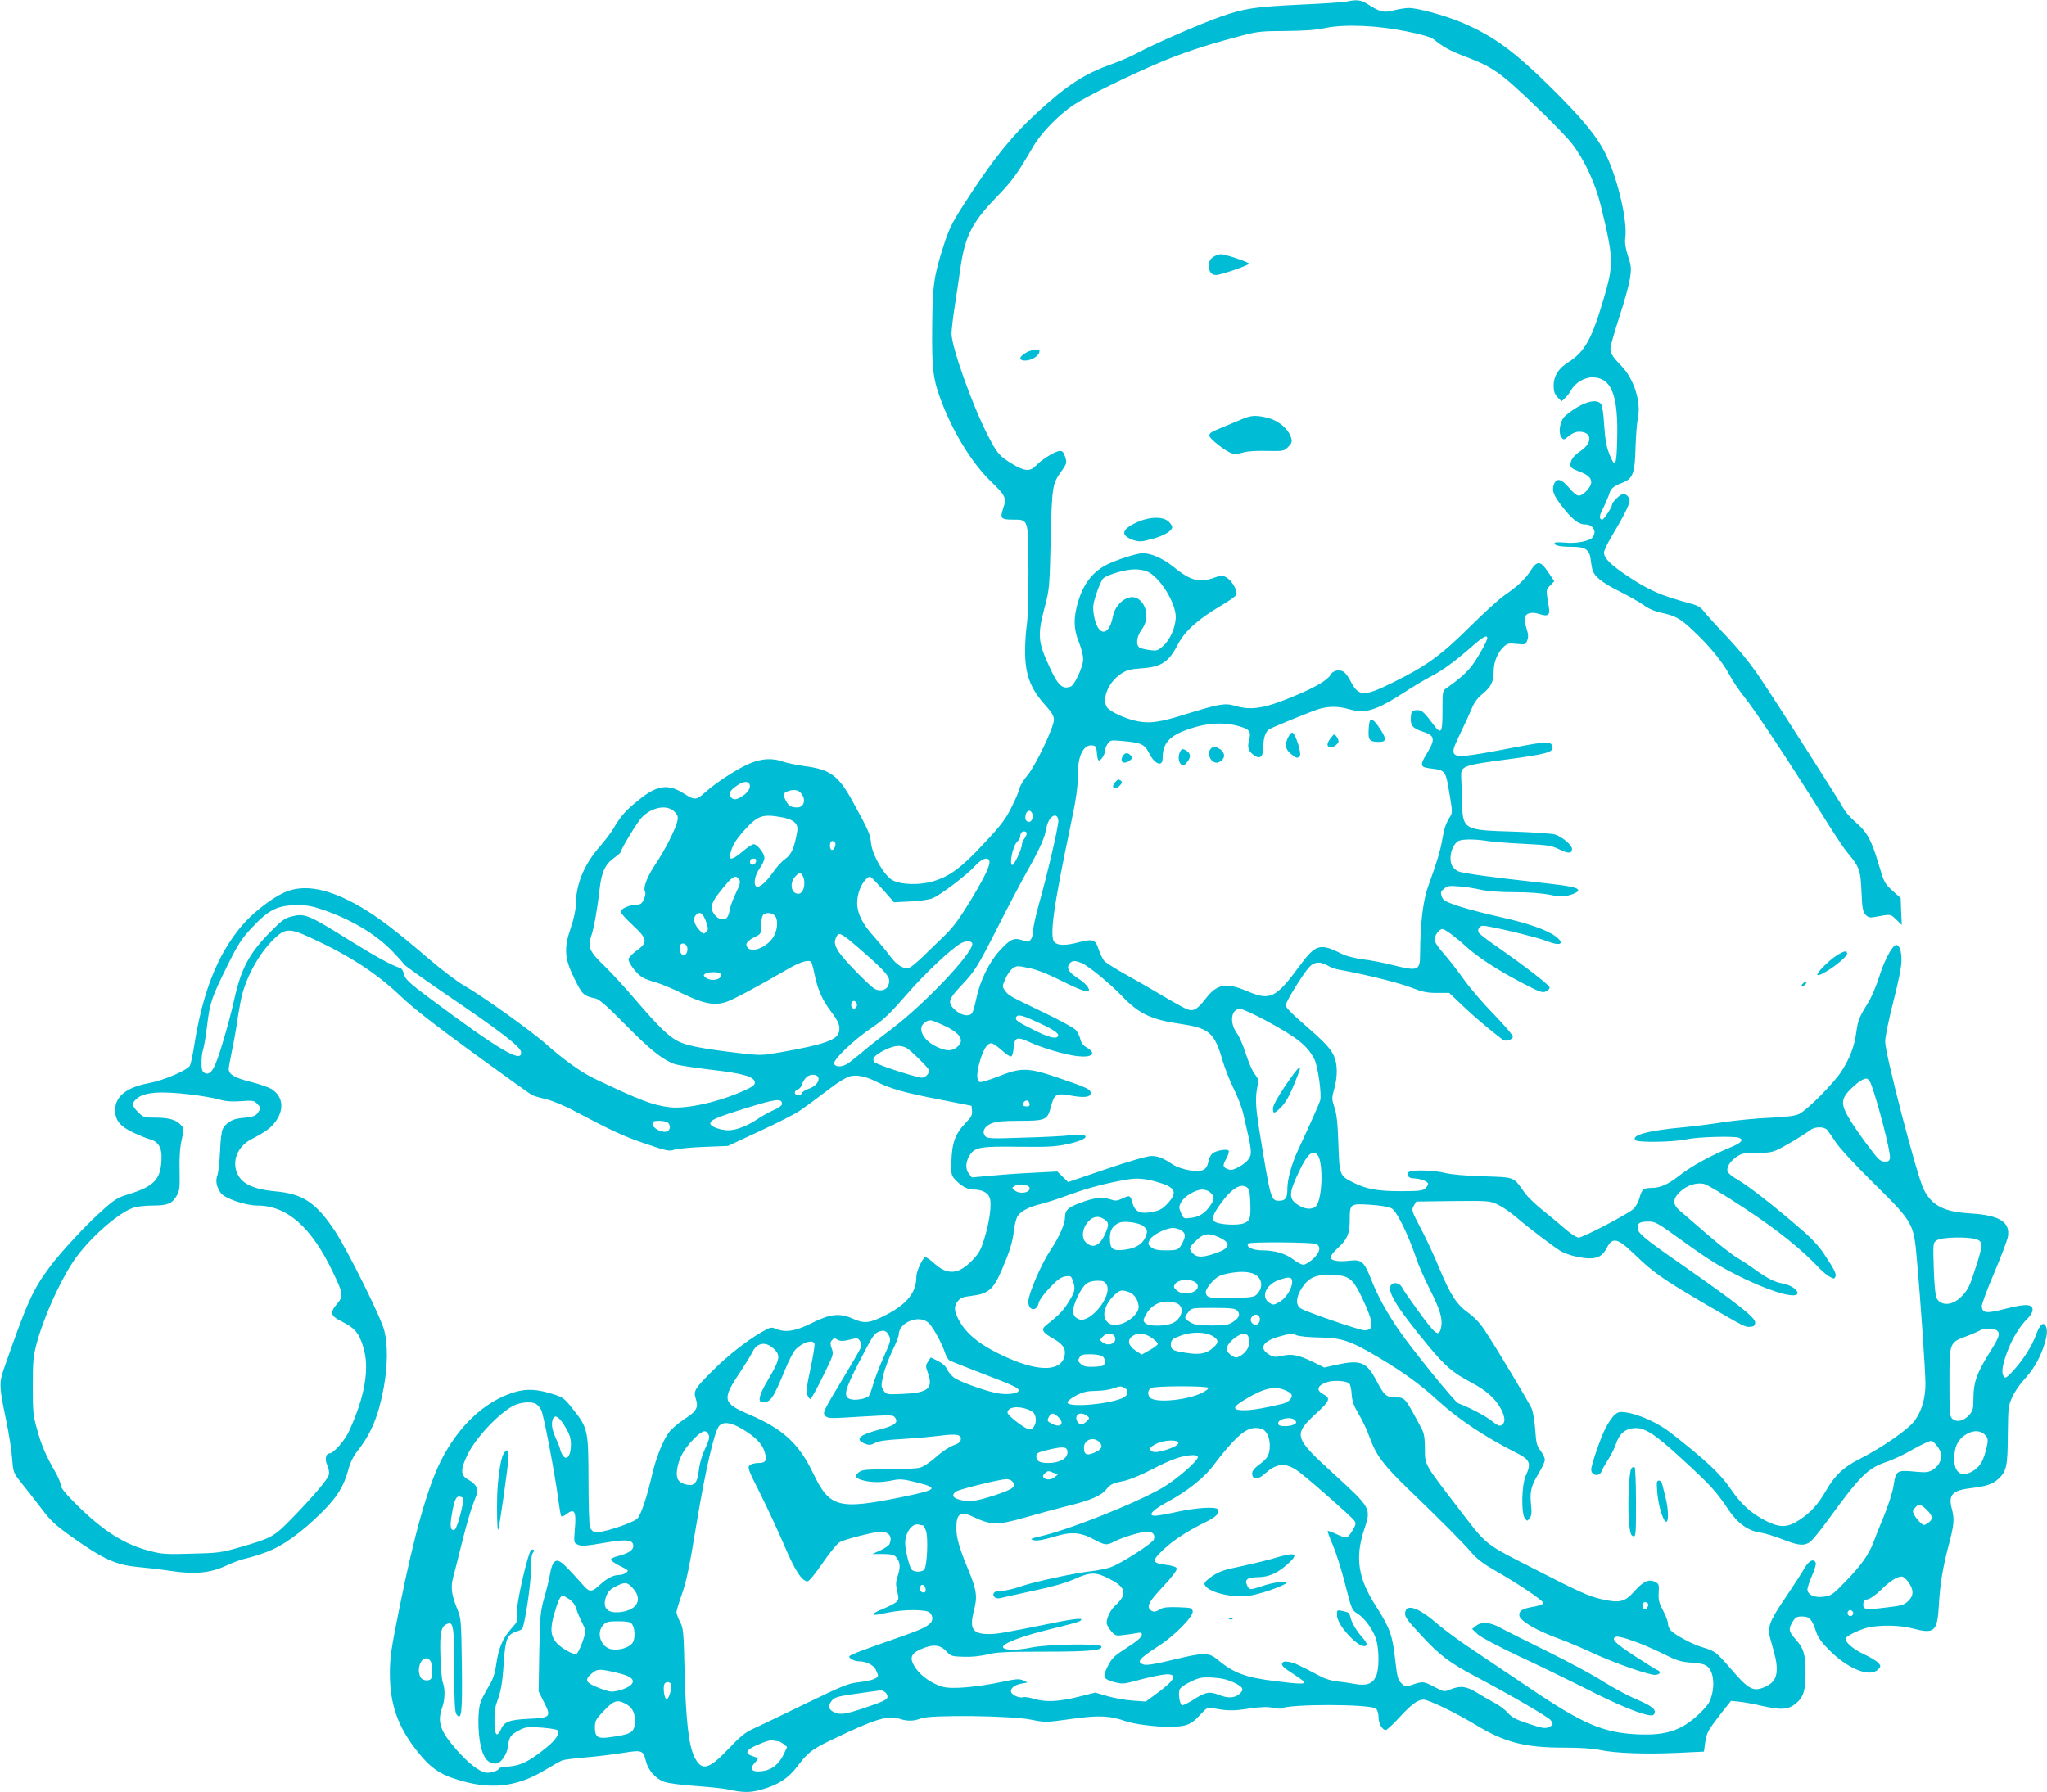 <?xml version="1.0" standalone="no"?>
<!DOCTYPE svg PUBLIC "-//W3C//DTD SVG 20010904//EN"
 "http://www.w3.org/TR/2001/REC-SVG-20010904/DTD/svg10.dtd">
<svg version="1.0" xmlns="http://www.w3.org/2000/svg"
 width="1280pt" height="1121pt" viewBox="0 0 1280 1121"
 preserveAspectRatio="xMidYMid meet">
<g transform="translate(0,1121) scale(0.1,-0.1)"
fill="#00bcd4" stroke="none">
<path d="M8420 11200 c-19 -4 -150 -13 -290 -19 -285 -14 -349 -23 -499 -76
-126 -44 -419 -172 -516 -225 -38 -21 -110 -52 -160 -70 -172 -60 -287 -135
-473 -307 -163 -151 -285 -305 -458 -576 -71 -111 -91 -151 -124 -255 -61
-189 -69 -249 -71 -513 -2 -251 5 -314 48 -433 74 -206 195 -406 318 -526 93
-89 100 -105 79 -166 -22 -66 -16 -74 60 -74 98 0 96 8 97 -316 1 -149 -4
-300 -10 -339 -6 -38 -11 -113 -11 -166 0 -150 33 -237 131 -345 37 -41 49
-62 49 -86 0 -47 -115 -288 -166 -348 -23 -27 -46 -64 -49 -82 -4 -18 -27 -72
-51 -119 -35 -71 -66 -112 -170 -223 -142 -153 -214 -206 -316 -237 -88 -27
-206 -23 -259 7 -52 31 -124 156 -132 229 -6 60 -14 77 -111 255 -92 170 -143
208 -308 229 -48 7 -107 19 -130 27 -64 24 -133 21 -205 -9 -76 -31 -210 -117
-282 -181 -58 -52 -67 -52 -133 -10 -100 64 -168 55 -285 -40 -81 -65 -110
-98 -156 -176 -14 -25 -53 -76 -85 -113 -101 -115 -151 -238 -152 -371 0 -28
-13 -87 -31 -139 -44 -129 -40 -192 24 -320 48 -98 57 -106 132 -122 21 -4 75
-51 185 -163 154 -157 233 -220 309 -247 21 -7 122 -23 225 -35 202 -23 276
-44 276 -81 0 -15 -16 -27 -65 -49 -162 -73 -361 -117 -467 -105 -107 13 -186
43 -475 181 -80 39 -190 117 -303 218 -90 79 -397 299 -503 359 -42 23 -145
101 -229 173 -203 174 -308 254 -418 319 -202 119 -361 149 -485 92 -83 -39
-197 -128 -264 -208 -152 -180 -244 -415 -297 -751 -9 -57 -21 -111 -26 -122
-15 -29 -164 -93 -257 -110 -141 -27 -211 -83 -211 -169 0 -64 31 -102 113
-140 40 -19 85 -37 100 -41 52 -12 77 -48 77 -108 0 -141 -41 -187 -209 -238
-63 -19 -86 -33 -151 -91 -104 -91 -267 -266 -340 -364 -107 -144 -143 -226
-287 -640 -29 -84 -28 -113 16 -320 17 -82 34 -190 37 -238 7 -87 8 -89 58
-152 28 -34 83 -105 122 -156 60 -80 88 -106 190 -179 195 -139 279 -178 414
-190 47 -4 141 -15 209 -25 150 -23 247 -13 350 35 36 17 85 35 110 41 26 5
85 23 132 40 103 37 221 121 350 249 97 96 139 164 166 265 14 51 32 87 62
125 82 104 130 221 161 394 24 134 26 265 3 354 -20 81 -228 500 -308 622
-119 179 -202 234 -374 249 -126 11 -202 44 -232 101 -43 80 -8 177 81 224 97
50 130 76 161 123 48 76 34 150 -35 193 -19 11 -79 32 -133 45 -96 24 -133 46
-133 80 0 7 9 57 20 111 12 55 28 146 36 204 9 58 22 130 31 160 37 130 117
265 207 348 61 56 93 56 217 -2 245 -113 411 -221 562 -364 78 -75 216 -182
457 -358 190 -138 354 -256 366 -262 11 -6 51 -18 88 -26 39 -10 114 -40 175
-73 238 -126 313 -161 450 -207 133 -45 146 -48 179 -36 21 6 104 14 185 17
l149 6 197 92 c109 50 220 107 247 125 52 36 70 49 200 147 44 34 97 66 117
71 43 12 99 1 165 -32 90 -45 173 -69 385 -110 l212 -42 3 -31 c3 -26 -5 -40
-38 -74 -68 -71 -88 -126 -91 -252 -2 -73 0 -80 27 -108 37 -39 75 -59 112
-59 52 0 90 -19 101 -52 14 -39 -2 -155 -36 -261 -20 -66 -33 -88 -76 -132
-85 -87 -154 -91 -237 -15 -24 22 -49 39 -54 37 -18 -5 -56 -89 -56 -122 0
-98 -58 -171 -190 -239 -101 -52 -135 -56 -206 -24 -83 37 -143 31 -256 -26
-104 -52 -165 -62 -226 -37 -29 12 -35 11 -87 -19 -93 -53 -214 -148 -305
-239 -115 -114 -125 -130 -110 -176 19 -58 7 -81 -70 -130 -38 -25 -83 -63
-99 -86 -37 -50 -83 -168 -105 -269 -29 -126 -66 -239 -89 -266 -26 -29 -231
-96 -267 -87 -12 3 -26 17 -31 30 -5 13 -9 147 -9 296 -1 315 -3 325 -100 447
-50 64 -60 71 -120 90 -103 33 -167 36 -246 12 -183 -56 -347 -210 -457 -428
-83 -165 -167 -461 -258 -914 -55 -271 -61 -318 -61 -420 1 -191 50 -331 172
-484 75 -95 134 -139 230 -170 218 -73 388 -56 570 55 47 28 94 55 106 59 11
5 79 13 149 19 71 6 175 19 231 28 119 19 126 17 143 -52 14 -57 61 -110 114
-129 23 -9 110 -20 195 -26 84 -6 174 -15 200 -21 102 -22 145 -22 222 1 100
29 161 70 217 144 64 85 91 106 212 164 274 132 353 156 427 132 48 -16 89
-15 134 3 56 23 565 17 686 -8 91 -18 92 -18 251 4 170 24 242 22 342 -14 52
-18 184 -35 271 -35 106 1 136 12 191 71 46 50 49 52 86 45 90 -17 124 -17
223 -2 76 11 117 12 148 5 24 -5 47 -7 51 -5 49 30 566 29 596 -1 8 -8 15 -31
15 -51 0 -40 23 -82 45 -82 7 0 43 33 80 73 79 86 120 117 156 117 31 0 208
-85 329 -159 178 -108 306 -141 543 -141 105 0 187 -5 232 -15 97 -20 278 -27
480 -18 l170 8 7 53 c10 66 16 77 96 181 l66 83 51 -5 c29 -3 97 -15 151 -28
115 -25 157 -22 205 18 47 40 59 79 59 193 0 115 -12 152 -65 211 -40 45 -43
61 -15 107 17 27 25 32 59 32 46 0 62 -17 87 -95 13 -38 34 -67 88 -121 118
-116 253 -167 301 -114 17 19 17 21 -1 41 -10 11 -50 35 -89 53 -63 29 -115
73 -115 97 0 15 84 56 140 70 75 17 202 15 276 -5 141 -37 158 -23 168 145 7
131 24 234 61 374 35 132 37 163 20 228 -24 90 3 117 130 131 83 10 125 24
159 55 53 48 60 79 61 276 2 172 3 184 28 238 14 31 46 78 70 104 58 63 94
122 123 202 25 69 30 116 15 140 -16 25 -37 4 -59 -56 -26 -72 -83 -161 -145
-228 -38 -41 -48 -47 -57 -35 -16 25 -11 66 19 149 31 86 81 168 130 215 17
17 31 40 31 53 0 38 -41 40 -168 8 -121 -31 -144 -29 -150 13 -2 12 33 106 77
209 44 104 83 207 87 230 14 91 -55 133 -236 144 -165 10 -239 48 -291 150
-42 84 -241 846 -241 925 0 28 23 140 51 249 33 129 51 218 51 257 0 62 -12
98 -33 98 -23 -1 -74 -95 -105 -195 -17 -55 -47 -127 -67 -160 -60 -98 -67
-115 -77 -188 -12 -91 -41 -166 -93 -247 -49 -76 -214 -242 -265 -267 -26 -12
-75 -19 -185 -24 -82 -3 -211 -16 -285 -27 -74 -12 -187 -26 -250 -32 -222
-20 -334 -50 -303 -81 16 -16 240 -12 318 5 69 16 297 22 329 10 32 -12 15
-32 -51 -59 -123 -51 -244 -117 -316 -173 -80 -62 -122 -81 -183 -82 -48 0
-58 -9 -73 -65 -6 -23 -23 -53 -38 -67 -37 -33 -314 -178 -342 -178 -13 0 -49
24 -84 54 -34 30 -98 83 -142 118 -43 35 -94 83 -111 108 -74 103 -57 96 -259
103 -111 3 -203 12 -240 21 -66 17 -202 21 -224 7 -22 -14 -5 -41 27 -41 40 0
92 -19 92 -34 0 -7 -8 -20 -18 -29 -15 -14 -42 -17 -153 -17 -145 0 -216 13
-297 54 -86 43 -86 45 -93 240 -4 128 -10 185 -24 228 -18 55 -18 60 -2 118
22 78 21 155 -2 206 -22 48 -60 88 -198 208 -68 58 -103 95 -103 109 0 22 107
195 148 240 31 32 67 35 114 8 18 -11 51 -23 73 -26 147 -26 368 -80 445 -110
75 -29 102 -35 166 -35 l76 0 82 -78 c66 -64 169 -151 253 -215 19 -14 63 1
63 20 0 9 -53 71 -118 138 -65 66 -150 165 -189 220 -39 55 -96 128 -127 163
-36 40 -56 72 -56 87 0 24 31 65 49 65 15 0 84 -51 143 -105 75 -69 192 -146
351 -230 113 -59 132 -66 153 -56 13 6 24 17 24 25 0 14 -151 131 -332 257
-59 41 -110 80 -112 87 -9 21 5 42 28 42 40 0 341 -72 399 -96 84 -34 116 -17
54 30 -53 40 -172 82 -347 121 -91 20 -208 51 -260 68 -83 28 -96 36 -105 61
-8 24 -6 31 15 48 22 18 34 19 95 14 39 -3 99 -12 135 -21 41 -9 117 -15 207
-15 90 0 172 -6 222 -16 68 -14 85 -14 127 -2 26 7 49 19 52 26 6 20 -39 30
-238 52 -312 34 -489 59 -513 71 -34 19 -46 40 -47 82 0 44 22 92 49 107 25
13 107 13 191 -1 36 -5 138 -13 226 -17 145 -7 167 -11 214 -34 56 -28 80 -27
80 2 0 25 -61 76 -107 91 -21 6 -139 14 -263 18 -309 9 -313 12 -318 185 -1
61 -4 130 -5 153 -3 73 5 76 283 113 244 32 294 46 288 77 -7 38 -31 38 -230
0 -318 -61 -372 -67 -387 -38 -8 15 0 40 37 117 27 55 59 125 73 158 16 41 37
69 67 94 56 46 72 78 72 144 0 59 25 118 65 155 21 19 32 21 79 16 54 -6 56
-5 66 22 8 21 7 39 -5 76 -9 27 -14 58 -10 69 8 26 45 35 90 20 55 -18 69 -8
60 43 -18 111 -19 107 8 135 l26 27 -37 55 c-49 74 -70 76 -111 11 -35 -55
-78 -95 -166 -156 -32 -22 -128 -110 -214 -195 -180 -179 -273 -246 -480 -348
-184 -91 -216 -90 -267 10 -13 26 -33 52 -45 58 -27 15 -66 5 -79 -20 -17 -32
-90 -76 -216 -129 -197 -83 -278 -96 -383 -65 -61 18 -100 11 -304 -52 -162
-51 -224 -60 -303 -45 -76 14 -178 62 -194 90 -30 57 13 156 90 207 34 23 57
29 128 34 125 9 170 39 227 149 43 84 127 159 273 245 45 26 87 56 92 65 12
23 -26 90 -62 110 -24 14 -32 14 -75 -2 -95 -34 -147 -20 -261 72 -59 48 -136
81 -186 81 -36 0 -158 -39 -222 -70 -86 -42 -146 -116 -179 -222 -34 -106 -33
-180 2 -266 16 -40 27 -84 26 -108 -2 -47 -53 -158 -78 -168 -52 -19 -79 6
-133 124 -72 155 -75 198 -31 367 31 116 32 124 39 428 8 336 10 348 68 429
32 46 34 51 23 88 -9 28 -17 38 -33 38 -26 0 -114 -53 -149 -91 -36 -39 -71
-37 -145 7 -85 51 -98 66 -158 183 -98 191 -226 552 -226 634 0 23 9 101 20
172 11 72 27 177 35 235 29 203 73 290 229 450 95 98 128 144 227 314 50 86
159 198 254 261 78 52 329 175 537 264 135 57 280 106 457 153 153 42 160 43
326 44 120 1 195 6 254 19 122 25 329 16 514 -23 94 -19 146 -35 165 -50 57
-47 100 -70 197 -107 167 -63 218 -99 426 -298 105 -100 213 -211 240 -247 77
-100 145 -247 179 -386 81 -334 82 -366 16 -589 -73 -247 -117 -326 -220 -391
-61 -38 -91 -87 -91 -145 0 -36 6 -53 24 -73 l25 -26 24 22 c13 13 30 35 38
50 22 42 82 78 129 78 123 0 166 -110 157 -403 -4 -155 -13 -167 -50 -73 -17
43 -25 89 -31 176 -4 73 -12 124 -20 134 -24 28 -81 20 -152 -23 -35 -21 -72
-50 -82 -63 -25 -34 -32 -98 -14 -122 14 -19 15 -19 47 7 20 17 43 27 64 27
81 0 87 -68 10 -120 -47 -33 -64 -57 -64 -89 0 -14 13 -24 48 -37 60 -22 82
-41 82 -71 0 -30 -51 -83 -78 -83 -12 0 -38 21 -62 51 -48 56 -78 62 -94 18
-13 -39 -2 -68 58 -144 56 -72 98 -105 136 -105 49 0 76 -40 51 -78 -16 -25
-102 -43 -173 -36 -44 4 -68 3 -68 -4 0 -14 36 -22 111 -22 81 0 107 -17 115
-75 3 -22 7 -50 10 -62 8 -43 57 -85 166 -139 60 -30 130 -70 157 -89 31 -23
70 -39 112 -48 85 -18 116 -35 195 -110 100 -92 187 -199 228 -277 20 -38 61
-99 91 -136 65 -79 294 -425 477 -719 71 -115 147 -231 169 -256 77 -92 83
-111 89 -245 4 -103 8 -125 25 -144 15 -17 27 -20 52 -16 110 20 102 21 140
-15 l35 -34 -4 84 -3 84 -51 46 c-49 44 -53 51 -88 170 -44 148 -71 197 -143
259 -30 26 -62 61 -70 77 -25 47 -425 674 -527 825 -59 88 -131 176 -206 256
-63 66 -127 137 -143 157 -22 29 -40 40 -85 52 -188 51 -260 82 -399 175 -102
68 -143 109 -143 144 0 13 23 61 51 107 66 109 109 194 109 217 0 22 -19 42
-40 42 -18 0 -70 -50 -70 -67 0 -15 -51 -93 -61 -93 -17 0 -19 21 -6 47 23 47
45 97 52 120 8 28 28 44 78 63 67 25 80 58 84 219 2 75 9 159 15 188 21 98
-25 244 -103 324 -56 58 -69 78 -69 111 0 13 25 100 55 193 31 94 61 202 67
241 10 66 9 78 -12 143 -16 49 -21 84 -17 113 14 104 -43 354 -117 513 -52
112 -145 227 -335 415 -243 241 -373 336 -575 421 -106 44 -271 89 -327 89
-21 0 -63 -7 -95 -15 -62 -16 -83 -11 -162 39 -42 27 -70 30 -132 16z m-1247
-3564 c77 -32 179 -194 179 -284 0 -63 -35 -144 -80 -183 -33 -29 -39 -31 -86
-24 -28 3 -56 11 -63 17 -22 18 -14 71 17 112 46 61 34 153 -24 191 -54 36
-141 -25 -157 -110 -25 -132 -97 -126 -119 9 -8 49 -6 67 16 134 14 42 33 85
42 94 24 23 138 57 195 57 26 1 62 -5 80 -13z m2127 -417 c0 -17 -56 -118 -95
-171 -31 -42 -78 -84 -159 -141 -26 -18 -26 -20 -26 -142 0 -147 -7 -155 -68
-72 -51 68 -65 79 -99 75 -25 -3 -28 -7 -31 -43 -4 -53 12 -71 78 -92 71 -23
76 -46 26 -129 -49 -80 -47 -91 12 -99 105 -14 100 -7 128 -173 15 -89 16
-107 4 -125 -29 -47 -39 -75 -50 -140 -11 -68 -31 -138 -89 -299 -33 -91 -50
-234 -51 -419 0 -112 -9 -115 -175 -74 -55 14 -138 30 -184 35 -49 7 -102 20
-130 34 -136 69 -164 61 -263 -73 -149 -203 -185 -221 -324 -162 -139 59 -194
49 -269 -50 -48 -61 -71 -75 -107 -63 -13 3 -81 41 -153 83 -71 43 -180 105
-241 139 -61 34 -119 71 -129 82 -10 11 -25 43 -35 72 -20 63 -35 68 -128 44
-78 -21 -126 -20 -148 1 -33 33 -7 220 101 733 35 166 45 235 45 323 0 112 37
183 92 175 18 -2 24 -10 26 -38 5 -61 11 -68 33 -41 10 13 19 33 19 45 0 12 7
32 17 45 15 22 20 23 87 17 121 -10 143 -20 171 -76 36 -71 85 -89 85 -32 0
95 42 141 169 184 112 38 218 43 312 15 64 -19 74 -33 59 -88 -12 -45 -3 -70
35 -95 37 -24 55 -5 55 60 0 54 15 94 40 107 39 20 261 110 305 124 65 19 123
19 192 -1 100 -29 168 -8 343 105 58 38 132 82 165 99 70 35 151 94 255 185
72 64 100 79 100 56z m-4615 -910 c13 -20 -5 -54 -40 -76 -41 -27 -58 -29 -76
-7 -16 20 -4 41 41 72 35 24 65 28 75 11z m319 -55 c39 -38 27 -94 -19 -94
-37 0 -55 10 -70 41 -20 38 -19 48 8 59 34 14 64 12 81 -6z m-787 -120 c20
-20 24 -31 19 -57 -10 -50 -78 -184 -138 -273 -52 -77 -79 -148 -64 -173 8
-12 -11 -63 -27 -73 -7 -4 -25 -8 -40 -8 -34 0 -87 -26 -87 -42 0 -7 34 -44
75 -83 95 -88 98 -109 25 -161 -27 -20 -50 -44 -50 -53 0 -27 56 -98 91 -116
17 -9 55 -23 83 -30 29 -8 103 -39 164 -69 125 -61 191 -75 263 -56 39 10 177
83 404 214 75 43 127 57 139 37 3 -5 13 -42 21 -82 19 -91 49 -157 104 -229
46 -61 56 -88 47 -125 -13 -50 -94 -78 -363 -126 -121 -21 -126 -21 -265 -5
-220 26 -318 45 -373 71 -62 30 -125 91 -274 265 -63 74 -150 169 -193 210
-91 87 -105 119 -82 183 17 47 39 167 54 301 12 104 36 153 92 192 21 15 38
30 38 33 0 15 104 188 129 214 63 69 161 88 208 41z m2238 -13 c7 -24 -3 -51
-20 -51 -20 0 -28 18 -21 46 7 28 32 32 41 5z m-1569 -22 c78 -14 108 -41 99
-89 -18 -103 -36 -145 -75 -172 -21 -15 -56 -53 -78 -86 -42 -60 -85 -97 -102
-87 -21 13 -10 72 20 113 17 23 30 53 30 66 0 29 -45 86 -67 86 -9 0 -40 -20
-69 -45 -62 -53 -88 -59 -78 -17 13 54 33 88 90 151 82 91 113 101 230 80z
m1732 -20 c3 -28 -66 -328 -123 -529 -19 -69 -35 -141 -35 -161 0 -19 -6 -44
-14 -54 -13 -17 -17 -18 -55 -5 -52 17 -74 7 -144 -70 -62 -68 -120 -187 -142
-295 -9 -43 -21 -85 -27 -92 -19 -23 -65 -15 -103 18 -52 46 -47 67 34 153 87
92 102 115 234 375 59 118 142 274 182 346 80 142 108 206 119 270 13 70 67
102 74 44z m-198 -82 c0 -7 -7 -22 -15 -33 -8 -10 -15 -27 -15 -36 0 -27 -48
-128 -59 -128 -23 0 2 120 30 146 10 9 19 25 19 34 0 9 3 20 7 23 11 12 33 8
33 -6z m-1197 -59 c6 -18 -12 -50 -24 -43 -15 10 -11 55 5 55 8 0 16 -6 19
-12z m-495 -115 c-5 -26 -38 -29 -38 -4 0 15 6 21 21 21 14 0 19 -5 17 -17z
m1458 4 c9 -24 -24 -95 -117 -249 -71 -116 -110 -169 -164 -221 -38 -37 -97
-94 -130 -126 -33 -32 -70 -63 -82 -70 -35 -18 -83 8 -128 70 -22 30 -66 83
-98 119 -74 80 -107 147 -107 215 0 55 26 120 58 149 22 19 22 19 64 -26 24
-25 58 -63 75 -83 l33 -38 102 5 c62 3 118 11 141 21 52 22 213 145 264 201
41 45 79 59 89 33z m-1166 -96 c22 -43 5 -111 -28 -111 -45 0 -57 67 -20 107
26 28 34 29 48 4z m-397 -23 c8 -13 4 -31 -20 -80 -17 -36 -35 -82 -39 -104
-3 -21 -11 -45 -17 -51 -16 -22 -54 -15 -76 13 -38 49 -28 79 68 192 45 53 65
61 84 30z m-2615 -184 c183 -61 343 -156 449 -267 33 -34 64 -69 69 -78 5 -8
134 -100 288 -205 315 -214 439 -310 444 -342 11 -77 -130 6 -573 336 -131 98
-153 119 -160 154 -4 16 -14 32 -23 34 -48 14 -154 72 -302 164 -277 173 -293
179 -378 158 -39 -9 -61 -25 -127 -92 -136 -136 -187 -232 -231 -430 -13 -61
-45 -181 -71 -266 -50 -168 -75 -210 -114 -190 -15 9 -19 21 -19 65 0 29 4 65
10 80 5 14 17 82 25 151 18 146 29 177 129 379 64 129 85 162 151 233 106 113
159 140 283 141 54 1 94 -6 150 -25z m2406 -75 c16 -48 17 -53 1 -68 -15 -15
-18 -14 -46 17 -30 34 -37 70 -17 90 24 24 43 12 62 -39z m430 35 c21 -20 20
-77 -1 -121 -34 -73 -147 -122 -172 -74 -12 21 3 38 57 65 30 15 32 20 32 69
0 29 5 58 12 65 17 17 54 15 72 -4z m463 -150 c26 -21 94 -80 151 -131 102
-95 113 -113 96 -158 -11 -27 -51 -37 -82 -21 -35 19 -191 179 -226 231 -28
43 -32 65 -16 96 14 26 21 25 77 -17z m773 -28 c-1 -61 -295 -372 -499 -527
-69 -52 -151 -116 -183 -144 -33 -27 -73 -60 -90 -72 -37 -27 -83 -30 -92 -6
-9 24 126 153 241 229 70 48 110 86 206 197 115 134 286 295 347 328 32 18 70
15 70 -5z m-1782 -24 c5 -32 -16 -56 -34 -41 -15 12 -19 51 -7 63 14 13 38 0
41 -22z m2465 -95 c46 -20 173 -124 253 -207 107 -112 182 -147 372 -175 174
-26 207 -55 257 -229 14 -47 45 -126 69 -174 24 -48 50 -116 59 -152 58 -250
59 -255 30 -295 -10 -13 -37 -34 -61 -46 -35 -18 -48 -19 -68 -10 -29 13 -30
21 -4 68 10 20 17 41 13 46 -8 14 -82 1 -103 -18 -10 -9 -21 -32 -24 -51 -11
-54 -40 -67 -120 -53 -37 6 -82 22 -101 35 -62 41 -93 54 -135 54 -26 0 -134
-31 -281 -81 l-240 -82 -34 33 -34 33 -133 -7 c-73 -3 -193 -11 -267 -18
l-134 -12 -19 24 c-23 28 -20 76 7 117 32 48 67 54 303 51 182 -2 231 0 305
16 142 30 157 71 22 56 -38 -5 -171 -12 -295 -15 -201 -7 -227 -6 -239 9 -23
27 -6 62 39 80 30 12 75 16 173 16 164 0 177 6 197 83 23 87 32 92 127 75 82
-15 123 -10 123 15 0 24 -18 33 -190 92 -203 70 -241 71 -392 11 -53 -21 -104
-36 -112 -33 -22 9 -20 61 5 142 23 74 49 108 76 98 10 -3 37 -24 61 -45 24
-22 48 -38 55 -35 7 2 13 24 15 49 5 71 20 77 100 40 81 -37 216 -77 294 -87
96 -12 129 15 64 53 -24 14 -36 30 -41 54 -4 18 -17 43 -28 56 -12 13 -96 59
-187 103 -229 110 -231 111 -254 141 -20 28 -20 28 0 74 10 26 31 56 45 66 25
19 29 19 102 4 51 -10 118 -37 206 -81 116 -58 171 -77 171 -59 0 19 -29 50
-76 80 -55 36 -69 65 -42 92 15 15 31 15 71 -1z m-2258 -67 c20 -33 -54 -53
-91 -25 -16 13 -17 16 -4 25 20 13 87 13 95 0z m852 -186 c8 -21 -13 -42 -28
-27 -13 13 -5 43 11 43 6 0 13 -7 17 -16z m2555 -105 c200 -108 262 -157 307
-244 22 -43 47 -220 36 -258 -6 -20 -55 -131 -137 -307 -41 -88 -68 -185 -68
-245 0 -58 -12 -75 -52 -75 -51 0 -53 8 -124 445 -24 151 -26 201 -9 282 6 25
2 39 -20 67 -15 19 -39 76 -55 126 -16 50 -40 106 -53 124 -51 67 -41 156 18
156 13 0 84 -32 157 -71z m-1410 -19 c97 -45 127 -68 111 -84 -16 -15 -61 -2
-152 44 -101 50 -117 62 -106 80 11 18 41 10 147 -40z m-608 -10 c111 -49 142
-98 90 -139 -35 -28 -69 -26 -133 5 -82 41 -116 115 -69 148 30 21 36 21 112
-14z m-226 -144 c26 -14 142 -128 142 -141 0 -20 -24 -45 -44 -45 -34 0 -278
79 -296 96 -22 21 -3 44 61 76 61 30 98 34 137 14z m-550 -189 c5 -25 -23 -54
-63 -67 -18 -6 -36 -17 -39 -25 -7 -20 -46 -19 -46 1 0 9 9 18 19 21 11 3 22
16 25 29 4 14 16 34 27 45 25 25 72 22 77 -4z m6581 -35 c41 -107 123 -424
119 -461 -2 -22 -8 -26 -33 -26 -26 0 -39 12 -97 89 -38 49 -89 123 -115 164
-62 100 -64 135 -8 193 48 50 93 79 110 72 7 -2 18 -16 24 -31z m-10510 -67
c68 -8 149 -22 180 -31 41 -12 78 -15 137 -11 77 6 83 4 104 -18 22 -23 22
-25 6 -49 -17 -27 -31 -32 -110 -39 -53 -5 -94 -30 -114 -70 -7 -15 -14 -75
-16 -139 -3 -62 -10 -128 -16 -146 -14 -37 -7 -74 21 -114 24 -33 154 -78 228
-78 185 0 338 -134 472 -415 66 -137 68 -151 24 -203 -44 -53 -39 -72 34 -108
79 -40 105 -70 131 -154 43 -133 14 -309 -87 -530 -27 -60 -98 -140 -123 -140
-23 0 -30 -39 -14 -73 10 -22 14 -45 10 -61 -7 -30 -107 -146 -241 -283 -102
-104 -120 -114 -312 -169 -121 -35 -138 -37 -304 -41 -156 -5 -186 -3 -259 16
-161 41 -291 122 -463 292 -67 67 -97 104 -97 120 0 13 -16 51 -35 84 -59 103
-86 166 -113 265 -25 86 -27 111 -27 270 0 152 3 187 23 263 43 162 141 383
230 517 89 134 274 300 372 335 24 9 78 15 124 15 94 0 122 12 150 60 19 31
21 49 19 158 -2 85 2 145 13 193 15 67 15 71 -3 91 -29 34 -77 48 -159 48 -73
0 -77 1 -110 34 -40 40 -42 55 -11 83 45 42 145 51 336 28z m3701 -60 c0 -9
-24 -26 -55 -39 -30 -14 -76 -39 -101 -57 -61 -41 -134 -69 -182 -68 -48 1
-106 22 -110 40 -4 23 34 40 228 100 186 58 220 61 220 24z m1548 2 c2 -11 -3
-17 -16 -17 -26 0 -34 11 -20 27 14 17 32 12 36 -10z m-2258 -122 c17 -21 8
-50 -17 -53 -32 -5 -83 25 -83 48 0 17 7 20 44 20 26 0 48 -6 56 -15z m7246
-42 c8 -10 32 -45 54 -78 22 -34 123 -144 236 -255 247 -244 251 -251 270
-474 24 -264 54 -708 54 -780 0 -92 -24 -172 -68 -232 -41 -55 -201 -166 -340
-237 -102 -51 -157 -102 -212 -197 -53 -91 -96 -139 -168 -186 -73 -49 -122
-50 -208 -7 -96 49 -155 103 -223 202 -63 93 -154 178 -370 347 -83 65 -201
119 -287 131 -38 5 -48 2 -70 -18 -14 -13 -39 -50 -55 -82 -31 -60 -89 -229
-89 -258 0 -39 53 -47 65 -10 3 9 21 41 40 71 19 29 42 75 50 100 20 60 52 90
103 97 71 10 132 -28 313 -195 178 -163 208 -197 287 -314 59 -87 123 -133
202 -144 25 -3 85 -22 135 -41 98 -39 134 -43 172 -18 14 9 66 73 116 142 202
277 247 322 370 362 35 12 107 46 160 77 54 30 105 54 114 52 21 -4 63 -64 63
-89 0 -35 -20 -69 -52 -90 -29 -18 -43 -19 -103 -14 -127 12 -129 11 -145 -90
-6 -38 -33 -122 -59 -185 -26 -63 -56 -137 -66 -165 -27 -74 -75 -143 -173
-244 -81 -84 -90 -90 -136 -97 -57 -8 -99 9 -104 42 -1 11 11 50 27 86 17 37
28 74 25 83 -12 30 -42 16 -70 -32 -15 -27 -69 -110 -120 -186 -102 -150 -114
-185 -94 -257 35 -122 40 -148 40 -191 0 -58 -25 -91 -84 -114 -65 -25 -95 -8
-200 114 -94 109 -102 115 -179 138 -58 16 -169 75 -198 104 -10 10 -19 30
-19 44 0 14 -14 51 -31 83 -25 47 -30 66 -27 112 3 51 1 55 -24 67 -38 19 -74
2 -126 -57 -61 -70 -94 -78 -211 -51 -76 18 -141 47 -396 178 -347 177 -309
147 -507 405 -202 263 -198 256 -198 357 0 65 -5 95 -18 121 -108 203 -106
200 -165 200 -57 0 -72 13 -118 101 -64 122 -99 136 -253 103 l-75 -17 -73 36
c-89 43 -131 51 -193 37 -40 -9 -52 -8 -79 8 -66 39 -41 84 64 113 65 19 79
20 105 9 18 -8 77 -14 145 -15 140 -2 194 -20 369 -124 156 -93 263 -170 376
-274 124 -113 292 -225 484 -322 89 -44 98 -66 61 -146 -25 -57 -29 -234 -5
-265 15 -19 15 -19 30 1 12 14 14 34 9 81 -9 84 -1 119 46 197 22 36 40 75 40
87 0 12 -12 37 -27 57 -23 30 -28 48 -33 131 -4 54 -14 113 -22 132 -16 37
-221 380 -294 490 -27 42 -64 81 -101 108 -76 55 -111 109 -183 280 -32 79
-85 192 -117 252 -56 107 -58 111 -43 138 l16 27 228 3 c221 2 230 2 280 -21
28 -13 80 -48 116 -79 93 -79 250 -197 285 -216 44 -23 124 -42 175 -42 53 0
83 18 106 63 38 73 67 66 178 -41 115 -111 171 -150 431 -303 259 -151 259
-151 292 -147 22 2 28 8 28 28 0 30 -114 120 -451 355 -252 176 -284 203 -284
238 0 28 16 37 66 37 45 0 53 -4 214 -120 173 -125 247 -170 395 -241 181 -86
325 -124 325 -85 0 21 -49 52 -94 59 -46 7 -99 34 -169 85 -29 21 -78 54 -110
73 -33 19 -120 87 -195 152 -76 65 -152 131 -169 146 -45 38 -44 73 2 117 43
40 100 59 148 50 21 -4 126 -67 259 -155 209 -138 354 -255 468 -376 19 -20
47 -43 63 -51 24 -13 28 -13 34 2 7 18 -6 43 -74 146 -28 42 -78 97 -141 150
-160 139 -334 275 -397 310 -33 19 -61 42 -63 52 -6 28 16 62 57 91 33 22 46
25 121 24 58 -1 97 4 123 15 40 16 173 95 216 128 30 23 86 23 107 1z m-3187
-157 c35 -42 31 -257 -5 -313 -18 -29 -67 -30 -111 -3 -67 40 -67 73 1 215 51
108 85 137 115 101z m-1009 -167 c120 -33 137 -64 72 -135 -29 -32 -49 -44
-88 -52 -83 -18 -118 -3 -134 59 -12 44 -16 45 -64 22 -31 -14 -41 -15 -74 -4
-49 17 -98 11 -187 -22 -75 -28 -95 -46 -95 -86 -1 -48 -35 -125 -92 -211 -57
-85 -138 -274 -138 -322 1 -57 53 -63 65 -7 4 18 33 58 69 95 47 50 69 66 97
71 34 5 37 3 48 -27 17 -51 14 -67 -26 -131 -33 -55 -63 -86 -140 -146 -36
-28 -26 -47 48 -88 58 -33 76 -64 65 -108 -23 -93 -155 -97 -349 -12 -175 77
-269 152 -317 250 -25 52 -25 76 0 108 16 20 32 26 82 32 108 13 139 39 192
162 51 120 66 168 76 245 4 38 15 80 24 93 20 31 74 58 146 75 30 7 114 34
186 61 111 40 219 69 354 92 57 10 110 6 180 -14z m-793 -35 c12 -32 -57 -47
-93 -19 -16 13 -17 16 -4 25 25 16 90 12 97 -6z m1381 -90 c4 -101 -1 -119
-38 -134 -41 -17 -165 -9 -186 11 -14 15 -14 19 0 50 9 19 37 61 64 94 55 68
103 92 137 70 17 -10 20 -25 23 -91z m-248 56 c26 -26 25 -39 -2 -80 -33 -48
-70 -72 -122 -77 -45 -6 -46 -5 -61 31 -14 32 -14 39 0 66 19 37 90 80 133 80
19 0 40 -8 52 -20z m1134 -99 c31 -18 105 -170 152 -311 13 -41 51 -127 83
-190 65 -128 83 -188 73 -239 -14 -68 -31 -56 -154 114 -44 61 -85 120 -90
132 -12 25 -47 37 -65 21 -39 -32 22 -135 224 -380 109 -132 156 -173 272
-234 94 -50 150 -99 185 -163 29 -55 31 -88 5 -104 -13 -8 -26 -2 -61 26 -37
31 -147 88 -209 110 -21 7 -289 337 -371 457 -80 116 -135 218 -178 328 -41
103 -58 117 -135 107 -68 -8 -115 1 -115 22 0 9 22 37 50 62 56 52 70 86 70
174 0 98 3 100 128 92 70 -5 117 -13 136 -24z m-1799 -67 c31 -20 31 -36 1
-100 -32 -68 -76 -84 -117 -43 -29 29 -21 90 17 130 31 33 63 37 99 13z m243
-41 c16 -13 26 -28 24 -39 -12 -66 -60 -102 -148 -111 -69 -7 -84 7 -84 77 0
47 20 77 60 93 31 13 121 0 148 -20z m240 -29 c26 -18 27 -34 6 -77 -23 -44
-29 -47 -105 -47 -51 0 -72 5 -90 19 -21 17 -22 22 -11 45 14 31 101 76 147
76 17 0 41 -7 53 -16z m225 -38 c89 -38 84 -72 -15 -105 -77 -26 -112 -27
-138 -1 -28 28 -26 37 19 81 43 43 77 50 134 25z m4746 -17 c41 -14 41 -36 -3
-170 -39 -124 -49 -144 -89 -186 -56 -59 -130 -64 -158 -11 -7 13 -14 86 -17
184 -5 160 -5 161 19 177 28 20 196 24 248 6z m-4128 -29 c31 -17 23 -54 -21
-94 -22 -20 -49 -36 -60 -36 -11 0 -40 15 -64 34 -48 36 -116 56 -191 56 -63
0 -109 23 -88 43 11 11 402 8 424 -3z m-363 -207 c28 -31 24 -75 -9 -108 -17
-18 -36 -20 -155 -23 -142 -4 -164 1 -164 40 0 10 17 37 38 60 33 34 49 43
103 54 91 18 158 10 187 -23z m572 -13 c23 -16 46 -51 76 -114 76 -162 79
-206 15 -206 -30 0 -364 115 -398 137 -32 21 -30 68 6 125 45 70 89 89 197 84
55 -2 79 -8 104 -26z m-360 -17 c0 -42 -41 -106 -82 -127 -34 -19 -37 -19 -62
-3 -53 35 -21 112 59 141 65 23 85 21 85 -11z m-602 -5 c20 -17 14 -44 -13
-56 -38 -18 -80 -15 -106 7 -19 16 -22 23 -13 38 19 32 97 38 132 11z m-558
-13 c37 -69 -102 -243 -173 -216 -47 18 -48 62 -4 151 36 71 60 90 123 90 33
0 43 -5 54 -25z m139 -46 c35 -12 61 -53 61 -95 0 -36 -56 -89 -109 -104 -50
-13 -76 -7 -97 25 -22 34 -2 99 46 147 41 41 51 44 99 27z m309 -75 c45 -31
13 -108 -52 -125 -59 -16 -136 -13 -155 6 -14 14 -14 19 4 52 28 53 77 83 134
83 26 0 56 -7 69 -16z m367 -40 c23 -23 15 -45 -24 -71 -30 -20 -46 -23 -135
-23 -83 0 -107 4 -133 20 -39 23 -40 29 -12 64 20 26 22 26 154 26 110 0 136
-3 150 -16z m143 -50 c4 -29 -23 -51 -43 -34 -18 15 -19 32 -3 48 18 18 42 10
46 -14z m-2076 -24 c27 -20 88 -130 108 -193 6 -20 19 -41 28 -46 9 -5 94 -39
188 -75 207 -79 244 -96 244 -112 0 -18 -61 -28 -119 -20 -70 9 -248 72 -286
100 -18 14 -37 38 -44 54 -8 18 -28 36 -56 50 l-45 22 -17 -26 c-16 -25 -16
-29 1 -76 32 -92 -3 -120 -161 -126 -100 -4 -101 -4 -118 22 -16 24 -16 31 -2
93 8 38 34 106 56 153 23 46 41 92 41 103 0 74 121 126 182 77z m6686 -52 c21
-21 14 -40 -51 -144 -76 -122 -97 -182 -97 -279 0 -64 -3 -77 -25 -103 -33
-39 -79 -50 -106 -26 -18 16 -19 32 -19 229 0 252 -2 248 113 290 39 15 76 32
82 36 14 13 89 11 103 -3z m-6929 -32 c13 -27 10 -36 -34 -135 -26 -58 -55
-135 -65 -169 -10 -35 -22 -68 -28 -74 -17 -17 -89 -29 -117 -18 -43 16 -33
57 56 229 88 171 94 179 124 192 32 13 49 6 64 -25z m2033 -8 c32 -22 27 -41
-18 -77 -37 -29 -81 -35 -165 -21 -78 12 -91 20 -87 60 3 21 13 29 63 47 72
27 163 23 207 -9z m-622 3 c20 -39 -35 -66 -75 -37 -19 14 -19 15 -1 35 24 26
62 27 76 2z m230 -7 c22 -15 40 -32 40 -39 0 -6 -23 -24 -51 -39 l-50 -28 -40
26 c-45 31 -52 66 -17 90 33 23 73 20 118 -10z m594 20 c11 -4 16 -19 16 -46
0 -30 -7 -46 -29 -69 -16 -16 -39 -29 -50 -29 -23 0 -61 33 -61 53 0 21 30 57
64 78 34 21 37 22 60 13z m-2553 -35 c15 -8 34 -7 71 2 46 12 51 12 64 -6 8
-10 11 -28 8 -39 -3 -12 -47 -88 -97 -171 -145 -240 -145 -241 -125 -261 15
-16 32 -16 219 -4 190 11 204 11 215 -5 24 -32 0 -50 -93 -75 -133 -35 -161
-62 -93 -90 23 -9 34 -9 61 5 24 13 73 20 173 25 78 5 181 14 229 20 106 14
140 9 135 -23 -2 -16 -15 -26 -47 -37 -25 -9 -71 -39 -107 -72 -37 -33 -79
-61 -101 -67 -21 -6 -111 -11 -199 -11 -145 0 -164 -2 -185 -19 -29 -24 -19
-39 37 -52 53 -12 107 -11 173 2 49 10 67 9 151 -12 143 -36 133 -46 -90 -92
-399 -81 -452 -67 -556 150 -88 184 -187 275 -396 365 -173 74 -176 94 -54
275 30 46 62 98 71 117 22 47 63 63 104 42 17 -9 38 -28 48 -42 21 -32 11 -63
-58 -180 -53 -89 -63 -134 -30 -134 50 0 64 20 141 205 22 55 51 110 63 123
43 46 109 67 120 38 3 -7 -8 -77 -25 -156 -24 -112 -28 -147 -19 -166 6 -13
14 -24 19 -24 4 0 39 63 77 140 67 136 69 141 56 175 -10 28 -10 39 -1 50 15
18 16 18 41 4z m1653 -102 c11 -8 17 -23 14 -38 -3 -22 -8 -24 -64 -27 -47 -2
-66 1 -84 16 -19 16 -21 22 -11 40 10 19 20 22 69 22 32 0 66 -6 76 -13z
m1542 -169 c7 -4 14 -35 16 -67 3 -46 13 -73 45 -127 23 -38 53 -102 67 -143
40 -111 86 -173 239 -321 213 -205 347 -340 398 -400 34 -40 74 -70 145 -111
146 -83 304 -189 304 -204 0 -8 -23 -17 -61 -24 -67 -11 -89 -24 -89 -52 0
-34 102 -95 253 -150 45 -16 134 -54 197 -83 150 -70 377 -149 407 -141 26 6
30 20 8 29 -9 3 -74 44 -145 90 -124 81 -148 107 -115 119 21 9 167 -43 288
-103 94 -47 117 -54 187 -59 63 -5 84 -11 101 -28 41 -40 43 -148 5 -222 -8
-15 -36 -47 -63 -72 -110 -103 -206 -134 -383 -126 -214 10 -341 64 -670 286
-118 79 -280 188 -360 242 -80 53 -176 124 -215 157 -116 102 -194 133 -207
84 -8 -30 4 -48 102 -153 116 -125 172 -167 345 -259 205 -108 446 -248 461
-268 19 -24 17 -31 -12 -44 -21 -10 -41 -7 -124 21 -80 26 -105 39 -130 67
-17 20 -55 48 -83 63 -29 15 -79 44 -111 64 -67 41 -103 46 -166 21 -39 -16
-41 -16 -100 15 -68 36 -73 36 -136 15 -46 -16 -47 -15 -72 9 -21 22 -26 40
-38 150 -17 150 -33 195 -119 330 -113 175 -133 303 -75 480 45 134 45 134
-188 347 -253 231 -257 245 -112 380 86 79 92 95 45 120 -47 25 -39 54 21 75
40 14 119 10 140 -7z m-1405 -28 c31 -17 24 -49 -14 -65 -97 -40 -342 -59
-342 -26 0 8 24 28 54 43 42 22 67 28 120 29 36 0 84 6 106 14 52 17 53 17 76
5z m524 0 c4 -6 -17 -21 -47 -35 -85 -39 -244 -57 -302 -35 -31 11 -36 53 -8
69 23 14 349 14 357 1z m479 -14 c19 -8 37 -19 40 -25 13 -20 -14 -50 -52 -60
-99 -25 -192 -41 -239 -41 -82 0 -80 19 7 70 113 68 180 83 244 56z m-4683
-86 c10 -6 25 -23 33 -38 16 -30 88 -411 107 -562 7 -52 15 -99 19 -103 4 -4
18 2 32 13 51 40 63 18 52 -100 -6 -79 -6 -79 20 -91 21 -10 51 -8 161 11 146
25 185 21 185 -20 0 -25 -31 -45 -92 -61 -27 -6 -48 -17 -48 -23 0 -7 26 -24
57 -40 54 -26 56 -29 38 -42 -10 -8 -29 -14 -41 -14 -38 0 -76 -19 -121 -60
-50 -47 -66 -49 -99 -12 -147 164 -163 177 -191 150 -8 -8 -18 -39 -23 -69 -5
-30 -21 -97 -36 -149 -25 -89 -27 -111 -32 -342 l-4 -247 33 -66 c48 -93 42
-99 -97 -105 -121 -6 -153 -18 -174 -71 -7 -16 -18 -28 -24 -26 -18 6 -19 145
-2 192 29 78 37 122 46 255 10 149 21 177 78 195 17 6 33 13 36 16 16 16 56
281 56 368 0 61 4 101 12 109 6 6 9 15 5 19 -4 4 -12 2 -17 -3 -18 -18 -82
-290 -86 -364 -1 -41 -3 -78 -3 -82 -1 -5 -16 -25 -35 -45 -51 -58 -78 -119
-92 -216 -10 -69 -21 -100 -49 -146 -20 -33 -43 -76 -50 -98 -18 -50 -18 -181
0 -268 16 -78 46 -115 93 -115 34 0 73 56 80 115 5 52 17 67 71 95 40 20 53
21 138 15 51 -4 96 -11 99 -17 14 -22 -10 -60 -72 -110 -102 -82 -156 -110
-230 -116 -35 -2 -64 -8 -64 -12 0 -15 -60 -32 -86 -26 -46 12 -107 61 -179
142 -103 118 -122 174 -90 264 18 50 19 118 4 157 -6 15 -13 90 -15 166 -5
145 4 187 43 201 38 15 43 -15 43 -288 1 -207 4 -265 15 -279 31 -42 37 11 33
311 -4 281 -4 288 -30 352 -36 91 -41 135 -23 200 8 30 33 128 55 217 22 89
53 199 71 243 29 76 30 82 15 105 -9 14 -29 31 -45 39 -53 28 -54 64 -5 163
55 112 219 279 302 309 45 16 97 18 123 4z m3078 -36 c31 -12 41 -23 46 -46 9
-37 -11 -78 -37 -78 -25 0 -138 87 -138 105 0 35 66 45 129 19z m188 -46 c43
-40 16 -71 -38 -43 -33 17 -33 19 -19 46 14 25 28 24 57 -3z m179 8 c19 -15
19 -15 -3 -37 -23 -23 -49 -21 -59 6 -16 40 23 59 62 31z m-3263 -68 c30 -50
37 -73 37 -113 0 -61 -20 -96 -43 -77 -8 7 -18 25 -22 40 -3 14 -15 45 -25 67
-26 57 -33 91 -26 120 11 44 39 30 79 -37z m4566 38 c10 -12 8 -17 -8 -25 -25
-14 -88 -14 -96 -1 -20 33 78 57 104 26z m-3458 -53 c82 -49 125 -93 140 -142
17 -56 8 -71 -40 -71 -22 0 -46 -7 -54 -15 -14 -13 -6 -33 67 -177 45 -90 112
-235 150 -323 67 -158 111 -225 146 -225 9 0 49 49 95 116 46 67 91 122 108
130 34 18 216 64 252 64 54 0 76 -29 58 -75 -3 -10 -29 -28 -57 -41 l-51 -23
66 0 c50 -1 70 -5 81 -18 27 -31 30 -61 13 -114 -14 -42 -15 -57 -5 -100 11
-46 11 -53 -6 -69 -11 -9 -45 -27 -77 -40 -56 -22 -81 -40 -55 -40 7 0 45 7
83 15 97 20 239 20 259 -1 9 -8 16 -24 16 -34 0 -38 -36 -60 -190 -114 -258
-90 -330 -117 -330 -127 0 -11 34 -29 57 -29 46 0 93 -22 108 -50 8 -16 15
-34 15 -39 0 -18 -42 -33 -118 -42 -67 -7 -100 -21 -326 -130 -138 -67 -284
-137 -325 -156 -62 -28 -88 -49 -162 -127 -128 -135 -171 -146 -217 -54 -35
72 -53 225 -61 528 -6 257 -8 278 -29 317 -12 23 -22 50 -22 60 0 10 16 62 35
116 27 76 47 171 90 435 56 338 112 581 142 614 26 29 75 22 144 -19z m3247 1
c30 -8 52 -53 52 -103 0 -59 -13 -82 -64 -119 -32 -24 -46 -40 -46 -57 0 -40
35 -42 78 -3 82 74 139 74 231 0 88 -70 314 -270 329 -292 12 -16 11 -25 -9
-59 -12 -22 -29 -43 -36 -46 -8 -3 -38 6 -66 20 -28 13 -53 22 -55 20 -2 -2
12 -43 33 -90 20 -47 55 -157 77 -245 39 -154 42 -161 75 -181 47 -29 100
-103 118 -162 20 -67 20 -189 -1 -232 -22 -47 -60 -60 -132 -47 -31 6 -82 13
-112 16 -30 3 -75 16 -100 30 -138 73 -168 87 -201 92 -28 5 -37 2 -42 -10 -5
-12 11 -28 62 -60 38 -25 72 -49 76 -55 9 -15 -33 -14 -183 5 -180 22 -258 50
-353 130 -61 50 -84 51 -272 6 -118 -29 -174 -38 -194 -33 -50 15 -33 36 97
120 97 63 213 182 208 213 -3 22 -8 23 -92 26 -66 2 -94 -1 -112 -13 -29 -19
-48 -19 -64 0 -19 23 -3 51 86 146 50 53 84 98 82 108 -2 12 -21 18 -71 25
-86 11 -87 25 -6 100 61 57 152 115 267 171 58 29 80 53 67 75 -11 18 -132 11
-251 -15 -64 -14 -127 -25 -141 -25 -49 0 -19 34 76 86 130 70 238 157 297
240 27 37 78 99 113 136 73 77 118 98 179 82z m-3458 -35 c9 -16 5 -33 -20
-87 -20 -42 -35 -93 -40 -136 -9 -80 -27 -101 -74 -92 -52 11 -69 34 -63 88 9
71 39 130 99 192 58 60 81 68 98 35z m7978 1 c26 -24 27 -37 8 -108 -18 -66
-38 -97 -79 -122 -70 -43 -117 -13 -117 75 0 73 20 117 66 149 46 31 92 33
122 6z m-5532 -51 c23 -26 12 -46 -39 -67 -44 -17 -59 -8 -59 34 0 51 62 72
98 33z m492 -6 c-4 -23 -135 -65 -160 -52 -27 14 -22 26 20 48 50 27 145 29
140 4z m-693 -57 c0 -38 -50 -66 -120 -66 -54 0 -75 12 -75 42 0 21 11 26 89
44 85 19 106 15 106 -20z m815 -30 c0 -23 -132 -138 -216 -188 -169 -99 -593
-268 -778 -309 -42 -9 -54 -15 -40 -20 23 -8 59 -3 143 22 98 30 157 26 235
-16 78 -41 84 -42 139 -14 53 27 162 59 203 59 33 0 49 -19 39 -49 -8 -23
-207 -151 -268 -172 -29 -10 -79 -20 -112 -24 -106 -11 -357 -65 -447 -95 -47
-17 -105 -30 -127 -30 -29 0 -44 -5 -48 -16 -8 -20 16 -36 42 -29 11 3 102 23
202 45 124 26 207 50 261 74 102 46 135 46 224 -1 100 -52 108 -94 33 -163
-30 -27 -55 -77 -55 -109 0 -11 12 -34 27 -51 25 -30 29 -32 77 -26 28 3 66 8
84 12 25 5 32 3 32 -9 0 -17 -26 -39 -120 -100 -54 -35 -70 -52 -94 -100 -34
-68 -29 -78 47 -99 41 -10 56 -10 115 6 109 30 195 47 222 44 49 -6 30 -39
-60 -107 l-85 -63 -83 6 c-46 3 -117 16 -158 28 l-75 22 -108 -27 c-121 -30
-203 -34 -275 -12 -28 8 -57 13 -67 10 -22 -7 -68 11 -76 31 -8 22 19 46 64
54 l38 7 -27 13 c-23 11 -42 10 -127 -8 -160 -34 -319 -48 -375 -32 -65 18
-130 62 -166 111 -51 71 -38 102 55 135 62 21 98 14 136 -27 25 -27 33 -29
106 -31 46 -2 106 4 148 15 57 14 121 17 355 17 281 0 366 8 357 33 -6 19
-344 14 -442 -8 -88 -18 -166 -17 -173 3 -7 22 122 71 297 113 92 22 173 44
181 49 39 24 -16 20 -187 -15 -293 -59 -325 -64 -375 -65 -106 -1 -128 32 -98
146 23 91 18 129 -40 268 -51 123 -70 190 -70 248 0 95 26 110 115 67 101 -48
147 -48 311 -1 76 22 198 55 269 73 148 36 213 65 247 109 20 25 37 34 94 45
45 9 110 35 189 76 119 62 190 87 253 88 21 1 32 -4 32 -13z m-903 -97 l28
-11 -22 -18 c-23 -18 -58 -17 -70 3 -3 5 2 16 12 24 22 16 17 15 52 2z m-257
-54 c27 -33 8 -48 -110 -87 -121 -39 -161 -44 -222 -27 -40 11 -48 28 -23 49
16 14 272 77 316 79 15 1 32 -6 39 -14z m-3435 -105 c10 -16 -36 -191 -52
-197 -24 -9 -30 14 -21 75 16 100 27 132 48 132 10 0 22 -4 25 -10z m9152 -72
c40 -38 42 -62 8 -84 -25 -16 -27 -16 -49 5 -13 12 -29 33 -36 46 -12 22 -11
27 5 45 24 27 33 25 72 -12z m-6277 -98 c5 0 14 -17 21 -37 14 -44 6 -217 -11
-239 -16 -18 -64 -18 -80 0 -14 18 -39 119 -40 164 0 69 46 130 88 116 8 -2
17 -4 22 -4z m6165 -357 c33 -49 32 -83 -4 -117 -26 -25 -41 -29 -147 -41
-126 -15 -137 -12 -132 30 2 13 12 21 28 23 14 2 50 28 80 57 57 56 102 85
132 85 10 0 29 -17 43 -37z m-7976 -38 c59 -67 28 -130 -69 -146 -92 -14 -127
22 -99 99 11 28 26 43 59 60 59 30 73 28 109 -13z m1829 -3 c2 -14 -2 -22 -12
-22 -19 0 -29 17 -22 36 8 22 30 12 34 -14z m-2228 -64 c22 -15 37 -37 45 -63
6 -22 22 -58 33 -80 12 -22 22 -47 22 -55 0 -32 -42 -139 -56 -144 -18 -7 -90
33 -121 66 -40 44 -45 90 -17 186 24 83 38 112 54 112 4 0 22 -10 40 -22z
m6745 -28 c8 -13 -14 -42 -26 -34 -5 3 -9 14 -9 25 0 20 24 26 35 9z m1281
-51 c10 -17 -13 -36 -27 -22 -12 12 -4 33 11 33 5 0 12 -5 16 -11z m-7636 -74
c21 -25 24 -92 6 -119 -19 -30 -85 -50 -132 -41 -67 12 -98 103 -52 152 19 20
31 23 94 23 50 0 75 -4 84 -15z m-1260 -231 c14 -16 18 -93 6 -112 -11 -19
-54 -14 -66 7 -34 64 19 155 60 105z m1188 -81 c76 -19 98 -46 63 -75 -24 -19
-82 -38 -118 -38 -13 0 -52 12 -88 27 -75 31 -81 47 -33 88 34 29 49 29 176
-2z m3835 -55 c60 -28 69 -44 39 -71 -30 -28 -73 -30 -129 -8 -61 24 -84 20
-166 -33 -32 -20 -62 -34 -67 -31 -13 8 -23 69 -15 95 4 14 30 33 68 51 55 27
71 30 137 27 55 -3 90 -11 133 -30z m-3517 -12 c8 -22 -15 -98 -29 -93 -13 4
-22 70 -13 93 7 18 35 18 42 0z m1338 -49 c10 -7 17 -22 15 -33 -3 -15 -32
-28 -129 -61 -133 -45 -164 -50 -204 -32 -34 16 -40 38 -18 68 20 28 33 31
212 56 52 7 98 13 101 14 3 0 13 -5 23 -12z m-1624 -72 c42 -22 60 -53 60
-105 0 -76 -17 -87 -172 -107 -62 -7 -78 6 -78 64 0 40 5 50 57 104 60 63 82
71 133 44z m955 -235 c7 0 23 -8 35 -18 l22 -18 -22 -47 c-30 -63 -77 -99
-140 -105 -61 -6 -76 15 -40 53 26 28 26 29 -15 42 -49 16 -42 37 22 66 66 29
92 36 111 31 8 -2 20 -4 27 -4z"/>
<path d="M8566 6702 c-3 -6 -7 -33 -8 -62 -3 -59 7 -70 65 -70 47 0 49 18 5
84 -34 51 -52 64 -62 48z"/>
<path d="M8056 6601 c-24 -46 -20 -76 15 -105 35 -30 42 -31 57 -13 12 15 -27
138 -46 145 -6 2 -18 -10 -26 -27z"/>
<path d="M8322 6595 c-25 -32 -28 -51 -8 -58 17 -7 56 19 56 37 0 7 -6 20 -13
30 -13 18 -15 17 -35 -9z"/>
<path d="M7572 6528 c-28 -28 -3 -88 37 -88 10 0 26 9 35 19 20 22 10 53 -24
71 -24 13 -33 13 -48 -2z"/>
<path d="M7380 6511 c-15 -29 -12 -67 6 -82 13 -11 19 -8 39 17 25 32 21 55
-15 74 -15 8 -21 6 -30 -9z"/>
<path d="M7020 6480 c-20 -37 9 -53 45 -26 16 12 17 16 6 30 -18 22 -38 20
-51 -4z"/>
<path d="M6977 6322 c-10 -10 -17 -24 -17 -30 0 -18 25 -14 44 7 14 15 14 20
3 30 -11 8 -18 7 -30 -7z"/>
<path d="M8036 4418 c-49 -73 -76 -123 -76 -140 0 -37 9 -35 54 11 25 26 50
70 77 136 44 111 42 105 30 105 -5 0 -44 -51 -85 -112z"/>
<path d="M10201 2026 c-15 -18 -25 -250 -14 -346 6 -59 12 -75 26 -78 16 -3
17 12 17 212 0 118 -4 217 -9 220 -5 3 -14 0 -20 -8z"/>
<path d="M10363 1876 c12 -134 67 -250 67 -140 0 26 -6 73 -14 103 -8 31 -17
68 -21 84 -3 16 -12 27 -22 27 -14 0 -15 -10 -10 -74z"/>
<path d="M9229 1041 l-24 -19 36 -34 c23 -20 123 -73 260 -138 123 -57 307
-147 409 -198 185 -95 328 -155 394 -168 28 -5 37 -3 42 11 10 25 -21 48 -121
90 -49 21 -139 70 -200 108 -60 39 -218 124 -350 189 -132 65 -264 131 -294
148 -63 35 -117 39 -152 11z"/>
<path d="M3146 2112 c-16 -32 -34 -152 -37 -257 -3 -99 0 -219 6 -213 7 7 65
414 65 459 0 46 -14 50 -34 11z"/>
<path d="M7965 1464 c-44 -13 -136 -35 -205 -50 -101 -20 -135 -32 -178 -60
-34 -23 -52 -41 -50 -51 9 -48 171 -90 281 -73 73 11 222 64 233 82 10 15 -86
2 -158 -23 -73 -24 -76 -24 -90 6 -17 37 2 50 70 51 68 1 124 27 188 86 70 64
44 73 -91 32z"/>
<path d="M8360 1115 c0 -36 24 -79 73 -132 48 -53 94 -80 110 -64 7 7 1 20
-19 44 -40 44 -71 96 -79 130 -8 32 -9 32 -52 42 -31 6 -33 5 -33 -20z"/>
<path d="M7688 1083 c7 -3 16 -2 19 1 4 3 -2 6 -13 5 -11 0 -14 -3 -6 -6z"/>
<path d="M7595 9608 c-28 -16 -35 -28 -35 -63 0 -36 15 -55 45 -55 27 0 205
61 205 71 0 9 -148 59 -175 59 -11 0 -29 -6 -40 -12z"/>
<path d="M6445 9017 c-32 -10 -65 -35 -65 -48 0 -16 38 -19 72 -5 29 13 48 32
48 51 0 9 -29 11 -55 2z"/>
<path d="M7760 8586 c-30 -13 -80 -34 -110 -46 -80 -33 -85 -36 -88 -53 -4
-18 106 -104 146 -114 14 -3 44 0 66 7 26 8 81 12 148 10 104 -2 108 -1 133
25 21 20 25 32 20 52 -15 59 -82 116 -157 132 -71 16 -96 13 -158 -13z"/>
<path d="M7102 7940 c-91 -43 -96 -80 -14 -108 37 -12 49 -11 119 8 74 20 123
50 123 75 0 6 -10 21 -23 33 -36 34 -124 31 -205 -8z"/>
<path d="M11477 5229 c-45 -30 -121 -108 -113 -116 16 -17 186 104 186 133 0
22 -22 17 -73 -17z"/>
<path d="M11270 5055 c-7 -8 -8 -15 -2 -15 5 0 15 7 22 15 7 8 8 15 2 15 -5 0
-15 -7 -22 -15z"/>
</g>
</svg>
